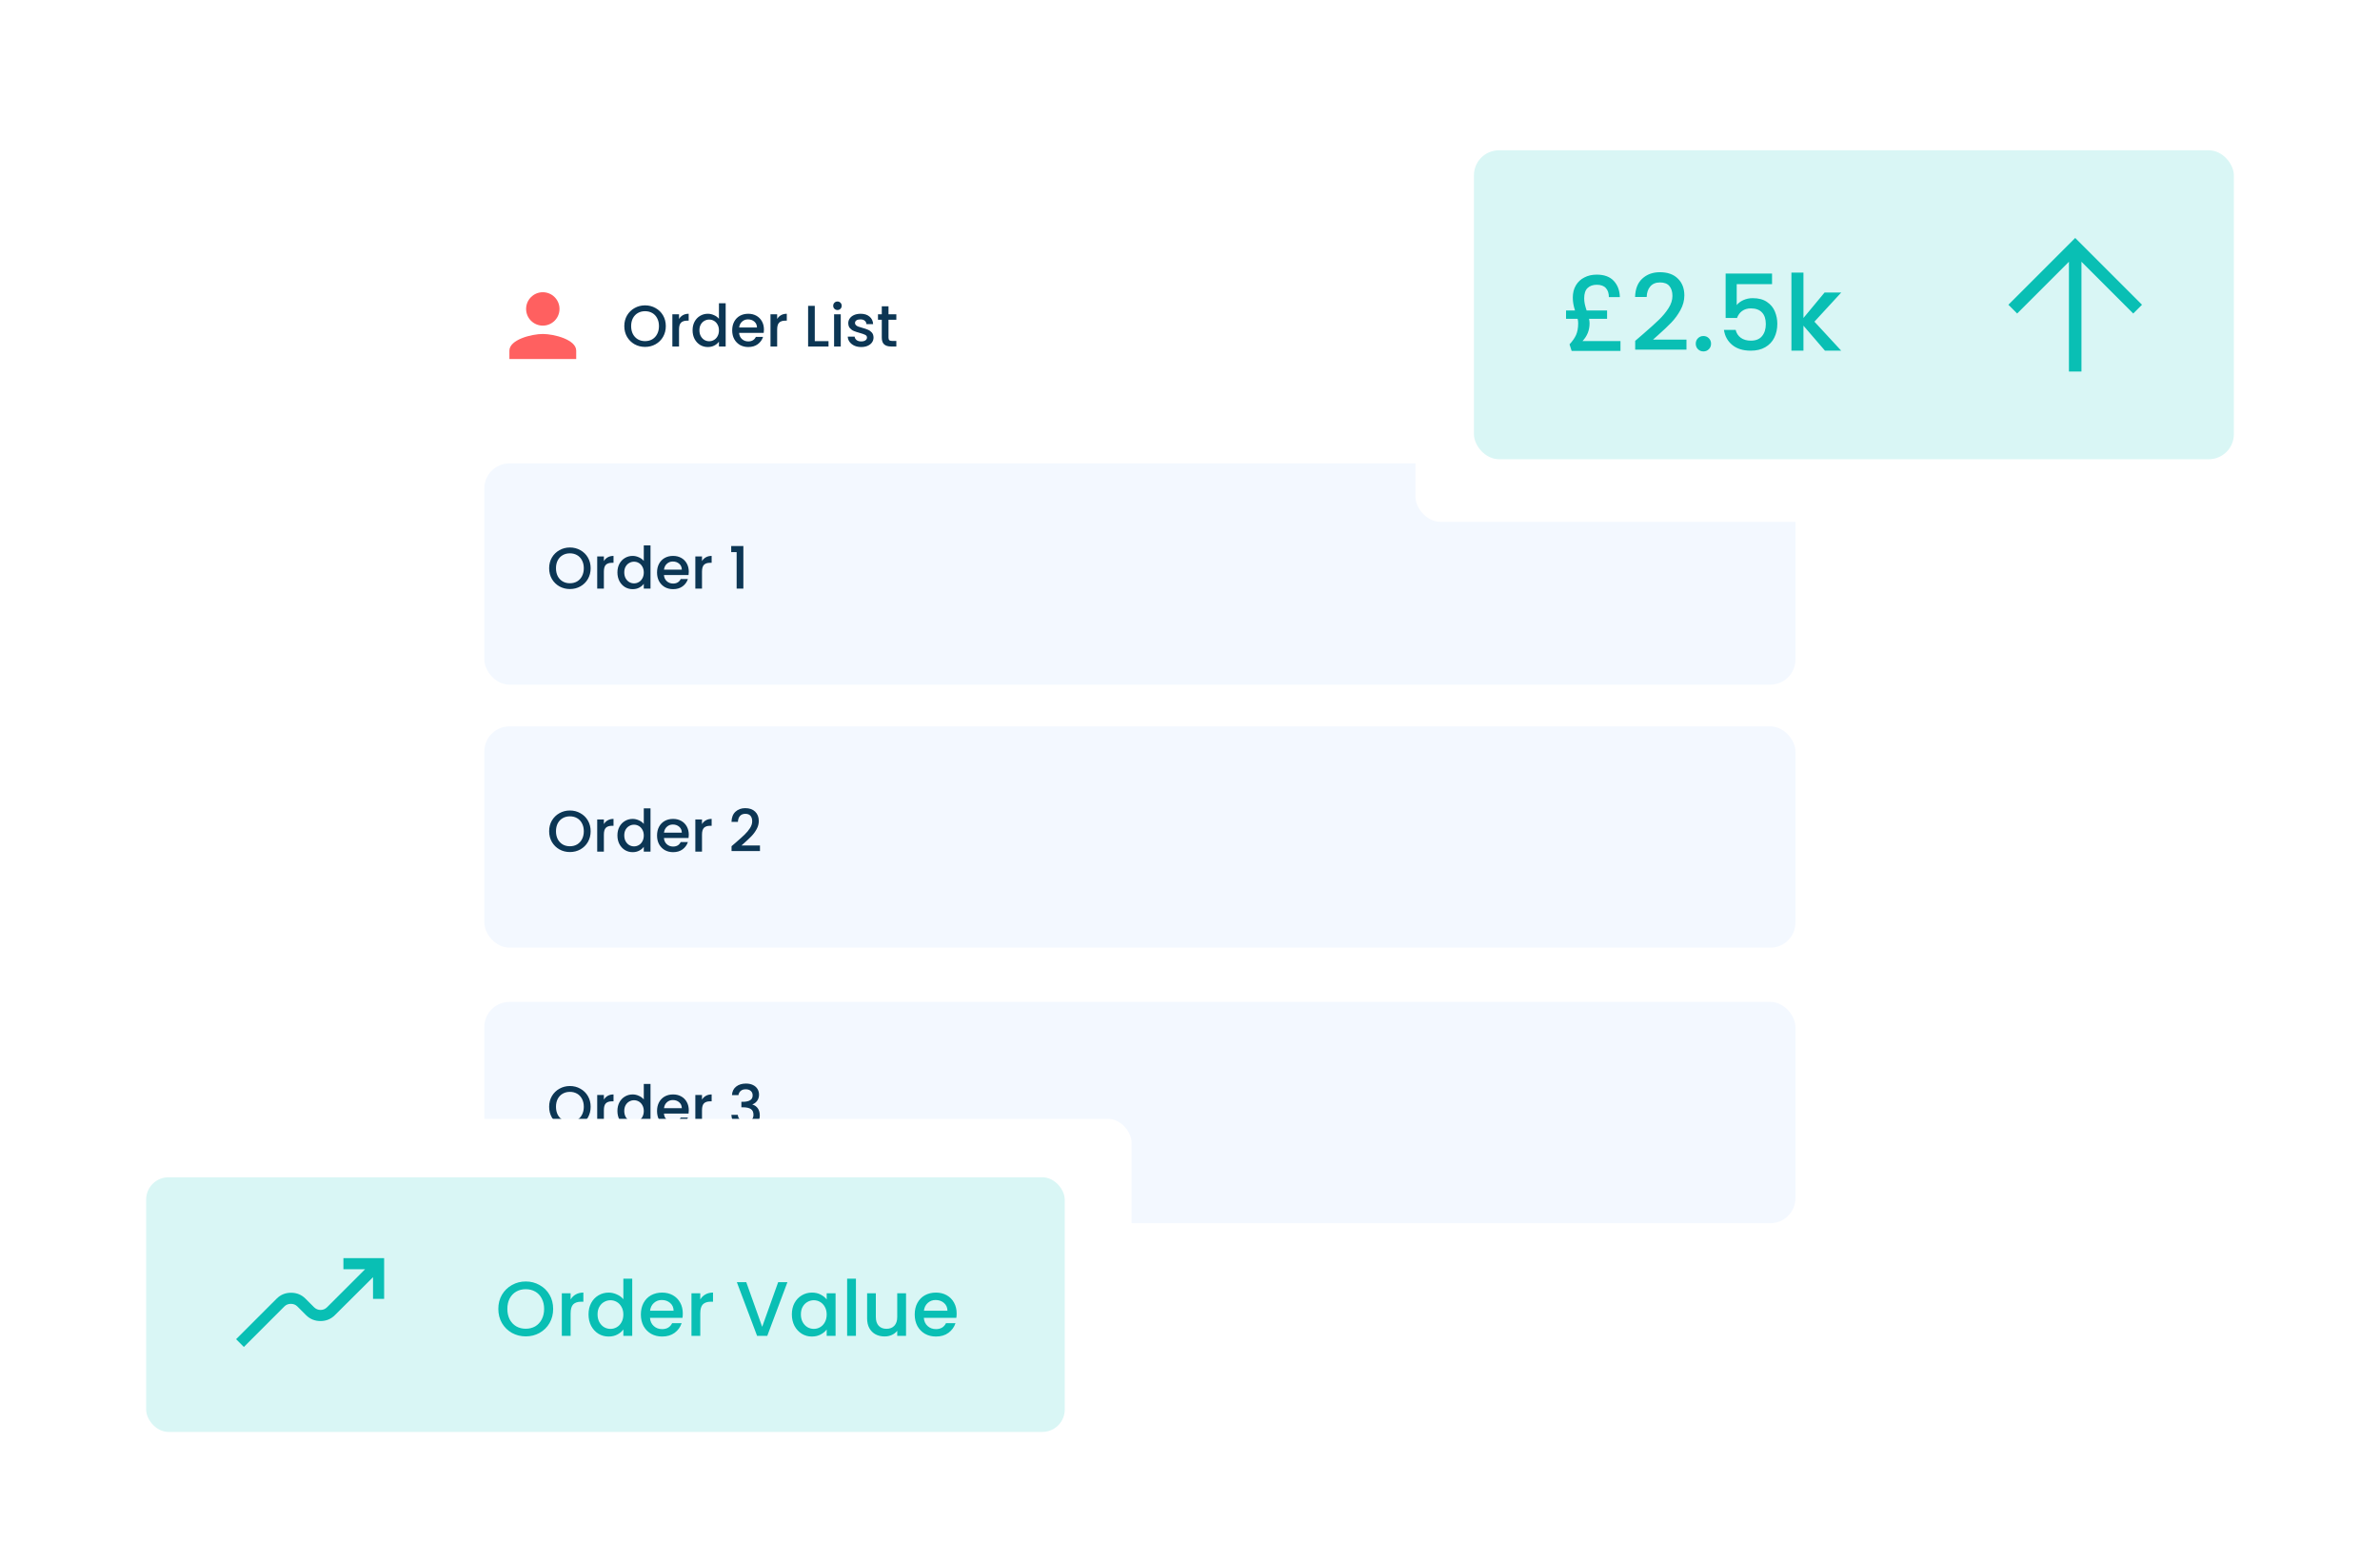 <svg width="570" height="374" viewBox="0 0 570 374" fill="none" xmlns="http://www.w3.org/2000/svg">
<g filter="url(#filter0_d_2215_27660)">
<rect x="94" y="41" width="364" height="294" rx="6" fill="white"/>
</g>
<rect x="116" y="240" width="314" height="53" rx="6" fill="#F3F8FF"/>
<path d="M136.488 270.098C135.583 270.098 134.747 269.888 133.982 269.468C133.226 269.039 132.624 268.446 132.176 267.69C131.737 266.925 131.518 266.066 131.518 265.114C131.518 264.162 131.737 263.308 132.176 262.552C132.624 261.796 133.226 261.208 133.982 260.788C134.747 260.359 135.583 260.144 136.488 260.144C137.403 260.144 138.238 260.359 138.994 260.788C139.759 261.208 140.361 261.796 140.8 262.552C141.239 263.308 141.458 264.162 141.458 265.114C141.458 266.066 141.239 266.925 140.8 267.69C140.361 268.446 139.759 269.039 138.994 269.468C138.238 269.888 137.403 270.098 136.488 270.098ZM136.488 268.712C137.132 268.712 137.706 268.567 138.21 268.278C138.714 267.979 139.106 267.559 139.386 267.018C139.675 266.467 139.82 265.833 139.82 265.114C139.82 264.395 139.675 263.765 139.386 263.224C139.106 262.683 138.714 262.267 138.21 261.978C137.706 261.689 137.132 261.544 136.488 261.544C135.844 261.544 135.27 261.689 134.766 261.978C134.262 262.267 133.865 262.683 133.576 263.224C133.296 263.765 133.156 264.395 133.156 265.114C133.156 265.833 133.296 266.467 133.576 267.018C133.865 267.559 134.262 267.979 134.766 268.278C135.27 268.567 135.844 268.712 136.488 268.712ZM144.625 263.406C144.858 263.014 145.166 262.711 145.549 262.496C145.941 262.272 146.403 262.16 146.935 262.16V263.812H146.529C145.903 263.812 145.427 263.971 145.101 264.288C144.783 264.605 144.625 265.156 144.625 265.94V270H143.029V262.286H144.625V263.406ZM147.87 266.108C147.87 265.333 148.028 264.647 148.346 264.05C148.672 263.453 149.111 262.991 149.662 262.664C150.222 262.328 150.842 262.16 151.524 262.16C152.028 262.16 152.522 262.272 153.008 262.496C153.502 262.711 153.894 263 154.184 263.364V259.64H155.794V270H154.184V268.838C153.922 269.211 153.558 269.519 153.092 269.762C152.634 270.005 152.107 270.126 151.51 270.126C150.838 270.126 150.222 269.958 149.662 269.622C149.111 269.277 148.672 268.801 148.346 268.194C148.028 267.578 147.87 266.883 147.87 266.108ZM154.184 266.136C154.184 265.604 154.072 265.142 153.848 264.75C153.633 264.358 153.348 264.059 152.994 263.854C152.639 263.649 152.256 263.546 151.846 263.546C151.435 263.546 151.052 263.649 150.698 263.854C150.343 264.05 150.054 264.344 149.83 264.736C149.615 265.119 149.508 265.576 149.508 266.108C149.508 266.64 149.615 267.107 149.83 267.508C150.054 267.909 150.343 268.217 150.698 268.432C151.062 268.637 151.444 268.74 151.846 268.74C152.256 268.74 152.639 268.637 152.994 268.432C153.348 268.227 153.633 267.928 153.848 267.536C154.072 267.135 154.184 266.668 154.184 266.136ZM164.96 265.954C164.96 266.243 164.941 266.505 164.904 266.738H159.01C159.057 267.354 159.285 267.849 159.696 268.222C160.107 268.595 160.611 268.782 161.208 268.782C162.067 268.782 162.673 268.423 163.028 267.704H164.75C164.517 268.413 164.092 268.997 163.476 269.454C162.869 269.902 162.113 270.126 161.208 270.126C160.471 270.126 159.808 269.963 159.22 269.636C158.641 269.3 158.184 268.833 157.848 268.236C157.521 267.629 157.358 266.929 157.358 266.136C157.358 265.343 157.517 264.647 157.834 264.05C158.161 263.443 158.613 262.977 159.192 262.65C159.78 262.323 160.452 262.16 161.208 262.16C161.936 262.16 162.585 262.319 163.154 262.636C163.723 262.953 164.167 263.401 164.484 263.98C164.801 264.549 164.96 265.207 164.96 265.954ZM163.294 265.45C163.285 264.862 163.075 264.391 162.664 264.036C162.253 263.681 161.745 263.504 161.138 263.504C160.587 263.504 160.116 263.681 159.724 264.036C159.332 264.381 159.099 264.853 159.024 265.45H163.294ZM168.126 263.406C168.36 263.014 168.668 262.711 169.05 262.496C169.442 262.272 169.904 262.16 170.436 262.16V263.812H170.03C169.405 263.812 168.929 263.971 168.602 264.288C168.285 264.605 168.126 265.156 168.126 265.94V270H166.53V262.286H168.126V263.406ZM175.302 262.314C175.358 261.446 175.69 260.769 176.296 260.284C176.912 259.799 177.696 259.556 178.648 259.556C179.302 259.556 179.866 259.673 180.342 259.906C180.818 260.139 181.178 260.457 181.42 260.858C181.663 261.259 181.784 261.712 181.784 262.216C181.784 262.795 181.63 263.289 181.322 263.7C181.014 264.111 180.646 264.386 180.216 264.526V264.582C180.767 264.75 181.196 265.058 181.504 265.506C181.812 265.945 181.966 266.509 181.966 267.2C181.966 267.751 181.84 268.241 181.588 268.67C181.336 269.099 180.963 269.44 180.468 269.692C179.974 269.935 179.381 270.056 178.69 270.056C177.682 270.056 176.852 269.799 176.198 269.286C175.554 268.763 175.209 268.017 175.162 267.046H176.702C176.74 267.541 176.931 267.947 177.276 268.264C177.622 268.572 178.088 268.726 178.676 268.726C179.246 268.726 179.684 268.572 179.992 268.264C180.3 267.947 180.454 267.541 180.454 267.046C180.454 266.393 180.244 265.931 179.824 265.66C179.414 265.38 178.779 265.24 177.92 265.24H177.556V263.924H177.934C178.69 263.915 179.264 263.789 179.656 263.546C180.058 263.303 180.258 262.921 180.258 262.398C180.258 261.95 180.114 261.595 179.824 261.334C179.535 261.063 179.124 260.928 178.592 260.928C178.07 260.928 177.664 261.063 177.374 261.334C177.085 261.595 176.912 261.922 176.856 262.314H175.302Z" fill="#0C3654"/>
<path d="M154.488 83.098C153.583 83.098 152.747 82.888 151.982 82.468C151.226 82.039 150.624 81.446 150.176 80.69C149.737 79.925 149.518 79.066 149.518 78.114C149.518 77.162 149.737 76.308 150.176 75.552C150.624 74.796 151.226 74.208 151.982 73.788C152.747 73.359 153.583 73.144 154.488 73.144C155.403 73.144 156.238 73.359 156.994 73.788C157.759 74.208 158.361 74.796 158.8 75.552C159.239 76.308 159.458 77.162 159.458 78.114C159.458 79.066 159.239 79.925 158.8 80.69C158.361 81.446 157.759 82.039 156.994 82.468C156.238 82.888 155.403 83.098 154.488 83.098ZM154.488 81.712C155.132 81.712 155.706 81.567 156.21 81.278C156.714 80.979 157.106 80.559 157.386 80.018C157.675 79.467 157.82 78.833 157.82 78.114C157.82 77.395 157.675 76.765 157.386 76.224C157.106 75.683 156.714 75.267 156.21 74.978C155.706 74.689 155.132 74.544 154.488 74.544C153.844 74.544 153.27 74.689 152.766 74.978C152.262 75.267 151.865 75.683 151.576 76.224C151.296 76.765 151.156 77.395 151.156 78.114C151.156 78.833 151.296 79.467 151.576 80.018C151.865 80.559 152.262 80.979 152.766 81.278C153.27 81.567 153.844 81.712 154.488 81.712ZM162.625 76.406C162.858 76.014 163.166 75.711 163.549 75.496C163.941 75.272 164.403 75.16 164.935 75.16V76.812H164.529C163.903 76.812 163.427 76.971 163.101 77.288C162.783 77.605 162.625 78.156 162.625 78.94V83H161.029V75.286H162.625V76.406ZM165.87 79.108C165.87 78.333 166.028 77.647 166.346 77.05C166.672 76.453 167.111 75.991 167.662 75.664C168.222 75.328 168.842 75.16 169.524 75.16C170.028 75.16 170.522 75.272 171.008 75.496C171.502 75.711 171.894 76 172.184 76.364V72.64H173.794V83H172.184V81.838C171.922 82.211 171.558 82.519 171.092 82.762C170.634 83.005 170.107 83.126 169.51 83.126C168.838 83.126 168.222 82.958 167.662 82.622C167.111 82.277 166.672 81.801 166.346 81.194C166.028 80.578 165.87 79.883 165.87 79.108ZM172.184 79.136C172.184 78.604 172.072 78.142 171.848 77.75C171.633 77.358 171.348 77.059 170.994 76.854C170.639 76.649 170.256 76.546 169.846 76.546C169.435 76.546 169.052 76.649 168.698 76.854C168.343 77.05 168.054 77.344 167.83 77.736C167.615 78.119 167.508 78.576 167.508 79.108C167.508 79.64 167.615 80.107 167.83 80.508C168.054 80.909 168.343 81.217 168.698 81.432C169.062 81.637 169.444 81.74 169.846 81.74C170.256 81.74 170.639 81.637 170.994 81.432C171.348 81.227 171.633 80.928 171.848 80.536C172.072 80.135 172.184 79.668 172.184 79.136ZM182.96 78.954C182.96 79.243 182.941 79.505 182.904 79.738H177.01C177.057 80.354 177.285 80.849 177.696 81.222C178.107 81.595 178.611 81.782 179.208 81.782C180.067 81.782 180.673 81.423 181.028 80.704H182.75C182.517 81.413 182.092 81.997 181.476 82.454C180.869 82.902 180.113 83.126 179.208 83.126C178.471 83.126 177.808 82.963 177.22 82.636C176.641 82.3 176.184 81.833 175.848 81.236C175.521 80.629 175.358 79.929 175.358 79.136C175.358 78.343 175.517 77.647 175.834 77.05C176.161 76.443 176.613 75.977 177.192 75.65C177.78 75.323 178.452 75.16 179.208 75.16C179.936 75.16 180.585 75.319 181.154 75.636C181.723 75.953 182.167 76.401 182.484 76.98C182.801 77.549 182.96 78.207 182.96 78.954ZM181.294 78.45C181.285 77.862 181.075 77.391 180.664 77.036C180.253 76.681 179.745 76.504 179.138 76.504C178.587 76.504 178.116 76.681 177.724 77.036C177.332 77.381 177.099 77.853 177.024 78.45H181.294ZM186.126 76.406C186.36 76.014 186.668 75.711 187.05 75.496C187.442 75.272 187.904 75.16 188.436 75.16V76.812H188.03C187.405 76.812 186.929 76.971 186.602 77.288C186.285 77.605 186.126 78.156 186.126 78.94V83H184.53V75.286H186.126V76.406ZM195.136 81.712H198.426V83H193.54V73.27H195.136V81.712ZM200.573 74.264C200.284 74.264 200.041 74.166 199.845 73.97C199.649 73.774 199.551 73.531 199.551 73.242C199.551 72.953 199.649 72.71 199.845 72.514C200.041 72.318 200.284 72.22 200.573 72.22C200.853 72.22 201.091 72.318 201.287 72.514C201.483 72.71 201.581 72.953 201.581 73.242C201.581 73.531 201.483 73.774 201.287 73.97C201.091 74.166 200.853 74.264 200.573 74.264ZM201.357 75.286V83H199.761V75.286H201.357ZM206.252 83.126C205.646 83.126 205.1 83.019 204.614 82.804C204.138 82.58 203.76 82.281 203.48 81.908C203.2 81.525 203.051 81.101 203.032 80.634H204.684C204.712 80.961 204.866 81.236 205.146 81.46C205.436 81.675 205.795 81.782 206.224 81.782C206.672 81.782 207.018 81.698 207.26 81.53C207.512 81.353 207.638 81.129 207.638 80.858C207.638 80.569 207.498 80.354 207.218 80.214C206.948 80.074 206.514 79.92 205.916 79.752C205.338 79.593 204.866 79.439 204.502 79.29C204.138 79.141 203.821 78.912 203.55 78.604C203.289 78.296 203.158 77.89 203.158 77.386C203.158 76.975 203.28 76.602 203.522 76.266C203.765 75.921 204.11 75.65 204.558 75.454C205.016 75.258 205.538 75.16 206.126 75.16C207.004 75.16 207.708 75.384 208.24 75.832C208.782 76.271 209.071 76.873 209.108 77.638H207.512C207.484 77.293 207.344 77.017 207.092 76.812C206.84 76.607 206.5 76.504 206.07 76.504C205.65 76.504 205.328 76.583 205.104 76.742C204.88 76.901 204.768 77.111 204.768 77.372C204.768 77.577 204.843 77.75 204.992 77.89C205.142 78.03 205.324 78.142 205.538 78.226C205.753 78.301 206.07 78.399 206.49 78.52C207.05 78.669 207.508 78.823 207.862 78.982C208.226 79.131 208.539 79.355 208.8 79.654C209.062 79.953 209.197 80.349 209.206 80.844C209.206 81.283 209.085 81.675 208.842 82.02C208.6 82.365 208.254 82.636 207.806 82.832C207.368 83.028 206.85 83.126 206.252 83.126ZM212.793 76.588V80.858C212.793 81.147 212.858 81.357 212.989 81.488C213.129 81.609 213.362 81.67 213.689 81.67H214.669V83H213.409C212.69 83 212.14 82.832 211.757 82.496C211.374 82.16 211.183 81.614 211.183 80.858V76.588H210.273V75.286H211.183V73.368H212.793V75.286H214.669V76.588H212.793Z" fill="#0C3654"/>
<path d="M130 78C132.21 78 134 76.21 134 74C134 71.79 132.21 70 130 70C127.79 70 126 71.79 126 74C126 76.21 127.79 78 130 78ZM130 80C127.33 80 122 81.34 122 84V86H138V84C138 81.34 132.67 80 130 80Z" fill="#FF6060"/>
<rect x="116" y="111" width="314" height="53" rx="6" fill="#F3F8FF"/>
<path d="M136.488 141.098C135.583 141.098 134.747 140.888 133.982 140.468C133.226 140.039 132.624 139.446 132.176 138.69C131.737 137.925 131.518 137.066 131.518 136.114C131.518 135.162 131.737 134.308 132.176 133.552C132.624 132.796 133.226 132.208 133.982 131.788C134.747 131.359 135.583 131.144 136.488 131.144C137.403 131.144 138.238 131.359 138.994 131.788C139.759 132.208 140.361 132.796 140.8 133.552C141.239 134.308 141.458 135.162 141.458 136.114C141.458 137.066 141.239 137.925 140.8 138.69C140.361 139.446 139.759 140.039 138.994 140.468C138.238 140.888 137.403 141.098 136.488 141.098ZM136.488 139.712C137.132 139.712 137.706 139.567 138.21 139.278C138.714 138.979 139.106 138.559 139.386 138.018C139.675 137.467 139.82 136.833 139.82 136.114C139.82 135.395 139.675 134.765 139.386 134.224C139.106 133.683 138.714 133.267 138.21 132.978C137.706 132.689 137.132 132.544 136.488 132.544C135.844 132.544 135.27 132.689 134.766 132.978C134.262 133.267 133.865 133.683 133.576 134.224C133.296 134.765 133.156 135.395 133.156 136.114C133.156 136.833 133.296 137.467 133.576 138.018C133.865 138.559 134.262 138.979 134.766 139.278C135.27 139.567 135.844 139.712 136.488 139.712ZM144.625 134.406C144.858 134.014 145.166 133.711 145.549 133.496C145.941 133.272 146.403 133.16 146.935 133.16V134.812H146.529C145.903 134.812 145.427 134.971 145.101 135.288C144.783 135.605 144.625 136.156 144.625 136.94V141H143.029V133.286H144.625V134.406ZM147.87 137.108C147.87 136.333 148.028 135.647 148.346 135.05C148.672 134.453 149.111 133.991 149.662 133.664C150.222 133.328 150.842 133.16 151.524 133.16C152.028 133.16 152.522 133.272 153.008 133.496C153.502 133.711 153.894 134 154.184 134.364V130.64H155.794V141H154.184V139.838C153.922 140.211 153.558 140.519 153.092 140.762C152.634 141.005 152.107 141.126 151.51 141.126C150.838 141.126 150.222 140.958 149.662 140.622C149.111 140.277 148.672 139.801 148.346 139.194C148.028 138.578 147.87 137.883 147.87 137.108ZM154.184 137.136C154.184 136.604 154.072 136.142 153.848 135.75C153.633 135.358 153.348 135.059 152.994 134.854C152.639 134.649 152.256 134.546 151.846 134.546C151.435 134.546 151.052 134.649 150.698 134.854C150.343 135.05 150.054 135.344 149.83 135.736C149.615 136.119 149.508 136.576 149.508 137.108C149.508 137.64 149.615 138.107 149.83 138.508C150.054 138.909 150.343 139.217 150.698 139.432C151.062 139.637 151.444 139.74 151.846 139.74C152.256 139.74 152.639 139.637 152.994 139.432C153.348 139.227 153.633 138.928 153.848 138.536C154.072 138.135 154.184 137.668 154.184 137.136ZM164.96 136.954C164.96 137.243 164.941 137.505 164.904 137.738H159.01C159.057 138.354 159.285 138.849 159.696 139.222C160.107 139.595 160.611 139.782 161.208 139.782C162.067 139.782 162.673 139.423 163.028 138.704H164.75C164.517 139.413 164.092 139.997 163.476 140.454C162.869 140.902 162.113 141.126 161.208 141.126C160.471 141.126 159.808 140.963 159.22 140.636C158.641 140.3 158.184 139.833 157.848 139.236C157.521 138.629 157.358 137.929 157.358 137.136C157.358 136.343 157.517 135.647 157.834 135.05C158.161 134.443 158.613 133.977 159.192 133.65C159.78 133.323 160.452 133.16 161.208 133.16C161.936 133.16 162.585 133.319 163.154 133.636C163.723 133.953 164.167 134.401 164.484 134.98C164.801 135.549 164.96 136.207 164.96 136.954ZM163.294 136.45C163.285 135.862 163.075 135.391 162.664 135.036C162.253 134.681 161.745 134.504 161.138 134.504C160.587 134.504 160.116 134.681 159.724 135.036C159.332 135.381 159.099 135.853 159.024 136.45H163.294ZM168.126 134.406C168.36 134.014 168.668 133.711 169.05 133.496C169.442 133.272 169.904 133.16 170.436 133.16V134.812H170.03C169.405 134.812 168.929 134.971 168.602 135.288C168.285 135.605 168.126 136.156 168.126 136.94V141H166.53V133.286H168.126V134.406ZM175.12 132.25V130.794H178.032V141H176.422V132.25H175.12Z" fill="#0C3654"/>
<rect x="116" y="174" width="314" height="53" rx="6" fill="#F3F8FF"/>
<path d="M136.488 204.098C135.583 204.098 134.747 203.888 133.982 203.468C133.226 203.039 132.624 202.446 132.176 201.69C131.737 200.925 131.518 200.066 131.518 199.114C131.518 198.162 131.737 197.308 132.176 196.552C132.624 195.796 133.226 195.208 133.982 194.788C134.747 194.359 135.583 194.144 136.488 194.144C137.403 194.144 138.238 194.359 138.994 194.788C139.759 195.208 140.361 195.796 140.8 196.552C141.239 197.308 141.458 198.162 141.458 199.114C141.458 200.066 141.239 200.925 140.8 201.69C140.361 202.446 139.759 203.039 138.994 203.468C138.238 203.888 137.403 204.098 136.488 204.098ZM136.488 202.712C137.132 202.712 137.706 202.567 138.21 202.278C138.714 201.979 139.106 201.559 139.386 201.018C139.675 200.467 139.82 199.833 139.82 199.114C139.82 198.395 139.675 197.765 139.386 197.224C139.106 196.683 138.714 196.267 138.21 195.978C137.706 195.689 137.132 195.544 136.488 195.544C135.844 195.544 135.27 195.689 134.766 195.978C134.262 196.267 133.865 196.683 133.576 197.224C133.296 197.765 133.156 198.395 133.156 199.114C133.156 199.833 133.296 200.467 133.576 201.018C133.865 201.559 134.262 201.979 134.766 202.278C135.27 202.567 135.844 202.712 136.488 202.712ZM144.625 197.406C144.858 197.014 145.166 196.711 145.549 196.496C145.941 196.272 146.403 196.16 146.935 196.16V197.812H146.529C145.903 197.812 145.427 197.971 145.101 198.288C144.783 198.605 144.625 199.156 144.625 199.94V204H143.029V196.286H144.625V197.406ZM147.87 200.108C147.87 199.333 148.028 198.647 148.346 198.05C148.672 197.453 149.111 196.991 149.662 196.664C150.222 196.328 150.842 196.16 151.524 196.16C152.028 196.16 152.522 196.272 153.008 196.496C153.502 196.711 153.894 197 154.184 197.364V193.64H155.794V204H154.184V202.838C153.922 203.211 153.558 203.519 153.092 203.762C152.634 204.005 152.107 204.126 151.51 204.126C150.838 204.126 150.222 203.958 149.662 203.622C149.111 203.277 148.672 202.801 148.346 202.194C148.028 201.578 147.87 200.883 147.87 200.108ZM154.184 200.136C154.184 199.604 154.072 199.142 153.848 198.75C153.633 198.358 153.348 198.059 152.994 197.854C152.639 197.649 152.256 197.546 151.846 197.546C151.435 197.546 151.052 197.649 150.698 197.854C150.343 198.05 150.054 198.344 149.83 198.736C149.615 199.119 149.508 199.576 149.508 200.108C149.508 200.64 149.615 201.107 149.83 201.508C150.054 201.909 150.343 202.217 150.698 202.432C151.062 202.637 151.444 202.74 151.846 202.74C152.256 202.74 152.639 202.637 152.994 202.432C153.348 202.227 153.633 201.928 153.848 201.536C154.072 201.135 154.184 200.668 154.184 200.136ZM164.96 199.954C164.96 200.243 164.941 200.505 164.904 200.738H159.01C159.057 201.354 159.285 201.849 159.696 202.222C160.107 202.595 160.611 202.782 161.208 202.782C162.067 202.782 162.673 202.423 163.028 201.704H164.75C164.517 202.413 164.092 202.997 163.476 203.454C162.869 203.902 162.113 204.126 161.208 204.126C160.471 204.126 159.808 203.963 159.22 203.636C158.641 203.3 158.184 202.833 157.848 202.236C157.521 201.629 157.358 200.929 157.358 200.136C157.358 199.343 157.517 198.647 157.834 198.05C158.161 197.443 158.613 196.977 159.192 196.65C159.78 196.323 160.452 196.16 161.208 196.16C161.936 196.16 162.585 196.319 163.154 196.636C163.723 196.953 164.167 197.401 164.484 197.98C164.801 198.549 164.96 199.207 164.96 199.954ZM163.294 199.45C163.285 198.862 163.075 198.391 162.664 198.036C162.253 197.681 161.745 197.504 161.138 197.504C160.587 197.504 160.116 197.681 159.724 198.036C159.332 198.381 159.099 198.853 159.024 199.45H163.294ZM168.126 197.406C168.36 197.014 168.668 196.711 169.05 196.496C169.442 196.272 169.904 196.16 170.436 196.16V197.812H170.03C169.405 197.812 168.929 197.971 168.602 198.288C168.285 198.605 168.126 199.156 168.126 199.94V204H166.53V196.286H168.126V197.406ZM176.212 201.83C177.108 201.055 177.813 200.421 178.326 199.926C178.849 199.422 179.283 198.899 179.628 198.358C179.974 197.817 180.146 197.275 180.146 196.734C180.146 196.174 180.011 195.735 179.74 195.418C179.479 195.101 179.064 194.942 178.494 194.942C177.944 194.942 177.514 195.119 177.206 195.474C176.908 195.819 176.749 196.286 176.73 196.874H175.19C175.218 195.81 175.536 194.998 176.142 194.438C176.758 193.869 177.538 193.584 178.48 193.584C179.498 193.584 180.291 193.864 180.86 194.424C181.439 194.984 181.728 195.731 181.728 196.664C181.728 197.336 181.556 197.985 181.21 198.61C180.874 199.226 180.468 199.781 179.992 200.276C179.526 200.761 178.928 201.326 178.2 201.97L177.57 202.53H182.008V203.86H175.204V202.698L176.212 201.83Z" fill="#0C3654"/>
<g filter="url(#filter1_d_2215_27660)">
<rect x="339" y="20" width="211" height="105" rx="6" fill="white"/>
</g>
<rect x="353" y="36" width="182" height="74" rx="6" fill="#D9F6F5"/>
<path d="M388.097 81.701V84.05H376.4L375.895 82.484C376.602 81.726 377.124 80.977 377.461 80.236C377.798 79.478 377.966 78.543 377.966 77.431C377.966 77.094 377.924 76.741 377.84 76.37H375.061V74.374H377.209C376.855 73.313 376.678 72.286 376.678 71.292C376.678 70.164 376.922 69.187 377.411 68.362C377.899 67.536 378.573 66.905 379.432 66.467C380.291 66.012 381.284 65.784 382.413 65.784C384.215 65.784 385.579 66.29 386.506 67.3C387.432 68.311 387.912 69.599 387.946 71.166H385.318C385.318 70.256 385.083 69.54 384.611 69.018C384.139 68.479 383.407 68.21 382.413 68.21C381.503 68.21 380.771 68.471 380.215 68.993C379.676 69.515 379.407 70.332 379.407 71.444C379.407 71.932 379.457 72.404 379.558 72.859C379.659 73.313 379.802 73.819 379.988 74.374H384.889V76.37H380.569C380.653 76.758 380.695 77.12 380.695 77.457C380.695 79.09 380.131 80.505 379.002 81.701H388.097ZM393.44 80.084C395.057 78.686 396.329 77.541 397.255 76.648C398.198 75.739 398.982 74.795 399.605 73.819C400.228 72.842 400.54 71.865 400.54 70.888C400.54 69.877 400.295 69.086 399.807 68.513C399.335 67.94 398.586 67.654 397.558 67.654C396.565 67.654 395.79 67.974 395.234 68.614C394.695 69.237 394.409 70.079 394.375 71.141H391.596C391.647 69.221 392.219 67.755 393.314 66.745C394.426 65.717 395.832 65.204 397.533 65.204C399.369 65.204 400.801 65.709 401.828 66.719C402.872 67.73 403.394 69.077 403.394 70.762C403.394 71.974 403.083 73.145 402.46 74.273C401.853 75.385 401.121 76.387 400.262 77.28C399.42 78.156 398.342 79.174 397.028 80.337L395.891 81.347H403.9V83.747H391.621V81.65L393.44 80.084ZM407.971 84.177C407.449 84.177 407.011 84 406.657 83.646C406.304 83.293 406.127 82.855 406.127 82.333C406.127 81.81 406.304 81.373 406.657 81.019C407.011 80.665 407.449 80.488 407.971 80.488C408.476 80.488 408.906 80.665 409.259 81.019C409.613 81.373 409.79 81.81 409.79 82.333C409.79 82.855 409.613 83.293 409.259 83.646C408.906 84 408.476 84.177 407.971 84.177ZM424.398 68.058H415.935V73.086C416.288 72.614 416.81 72.219 417.501 71.898C418.208 71.579 418.958 71.418 419.749 71.418C421.164 71.418 422.31 71.722 423.185 72.328C424.078 72.934 424.71 73.701 425.08 74.627C425.468 75.553 425.661 76.53 425.661 77.558C425.661 78.804 425.417 79.916 424.929 80.892C424.457 81.853 423.741 82.611 422.781 83.166C421.838 83.722 420.676 84 419.295 84C417.459 84 415.985 83.545 414.873 82.636C413.762 81.726 413.097 80.522 412.878 79.023H415.682C415.867 79.815 416.28 80.446 416.92 80.918C417.56 81.373 418.36 81.6 419.32 81.6C420.516 81.6 421.408 81.238 421.998 80.513C422.604 79.789 422.907 78.829 422.907 77.633C422.907 76.421 422.604 75.494 421.998 74.854C421.392 74.198 420.499 73.869 419.32 73.869C418.495 73.869 417.796 74.08 417.223 74.501C416.667 74.905 416.263 75.461 416.01 76.168H413.282V65.532H424.398V68.058ZM434.546 77.052L440.963 84H437.072L431.918 78.012V84H429.038V65.305H431.918V76.168L436.971 70.079H440.963L434.546 77.052Z" fill="#09BFB4"/>
<path d="M495.5 89V62.7L483.1 75.1L481 73L497 57L513 73L510.9 75.1L498.5 62.7V89H495.5Z" fill="#09BFB4"/>
<g filter="url(#filter2_d_2215_27660)">
<rect x="19" y="268" width="252" height="87" rx="5.687" fill="white"/>
</g>
<rect x="35" y="282" width="220" height="61" rx="5.357" fill="#D9F6F5"/>
<path d="M125.913 320.114C124.717 320.114 123.613 319.836 122.602 319.282C121.603 318.714 120.808 317.931 120.216 316.932C119.636 315.921 119.346 314.787 119.346 313.529C119.346 312.271 119.636 311.143 120.216 310.144C120.808 309.146 121.603 308.369 122.602 307.814C123.613 307.247 124.717 306.963 125.913 306.963C127.121 306.963 128.225 307.247 129.223 307.814C130.235 308.369 131.03 309.146 131.609 310.144C132.189 311.143 132.479 312.271 132.479 313.529C132.479 314.787 132.189 315.921 131.609 316.932C131.03 317.931 130.235 318.714 129.223 319.282C128.225 319.836 127.121 320.114 125.913 320.114ZM125.913 318.283C126.763 318.283 127.522 318.092 128.188 317.709C128.854 317.315 129.371 316.76 129.741 316.045C130.124 315.317 130.315 314.479 130.315 313.529C130.315 312.58 130.124 311.747 129.741 311.032C129.371 310.317 128.854 309.768 128.188 309.386C127.522 309.004 126.763 308.813 125.913 308.813C125.062 308.813 124.303 309.004 123.638 309.386C122.972 309.768 122.448 310.317 122.065 311.032C121.695 311.747 121.511 312.58 121.511 313.529C121.511 314.479 121.695 315.317 122.065 316.045C122.448 316.76 122.972 317.315 123.638 317.709C124.303 318.092 125.062 318.283 125.913 318.283ZM136.662 311.273C136.971 310.755 137.377 310.354 137.883 310.07C138.401 309.774 139.011 309.626 139.714 309.626V311.809H139.178C138.352 311.809 137.723 312.019 137.291 312.438C136.872 312.857 136.662 313.585 136.662 314.62V319.984H134.554V309.793H136.662V311.273ZM140.95 314.842C140.95 313.819 141.159 312.913 141.578 312.123C142.01 311.334 142.59 310.724 143.317 310.292C144.057 309.848 144.877 309.626 145.777 309.626C146.443 309.626 147.096 309.774 147.738 310.07C148.391 310.354 148.909 310.736 149.291 311.217V306.297H151.418V319.984H149.291V318.449C148.946 318.942 148.465 319.349 147.849 319.67C147.244 319.991 146.548 320.151 145.759 320.151C144.871 320.151 144.057 319.929 143.317 319.485C142.59 319.029 142.01 318.4 141.578 317.598C141.159 316.785 140.95 315.866 140.95 314.842ZM149.291 314.879C149.291 314.177 149.143 313.566 148.847 313.048C148.564 312.53 148.188 312.136 147.719 311.865C147.251 311.593 146.745 311.458 146.202 311.458C145.66 311.458 145.154 311.593 144.686 311.865C144.217 312.123 143.835 312.512 143.539 313.03C143.255 313.535 143.114 314.14 143.114 314.842C143.114 315.545 143.255 316.162 143.539 316.692C143.835 317.222 144.217 317.629 144.686 317.913C145.167 318.184 145.672 318.32 146.202 318.32C146.745 318.32 147.251 318.184 147.719 317.913C148.188 317.642 148.564 317.247 148.847 316.729C149.143 316.199 149.291 315.582 149.291 314.879ZM163.528 314.639C163.528 315.021 163.504 315.366 163.455 315.675H155.668C155.729 316.489 156.031 317.142 156.574 317.635C157.116 318.129 157.782 318.375 158.572 318.375C159.706 318.375 160.507 317.9 160.976 316.951H163.251C162.943 317.888 162.382 318.659 161.568 319.263C160.766 319.855 159.768 320.151 158.572 320.151C157.597 320.151 156.722 319.935 155.945 319.503C155.181 319.06 154.576 318.443 154.132 317.654C153.701 316.852 153.485 315.928 153.485 314.879C153.485 313.831 153.695 312.913 154.114 312.123C154.545 311.322 155.144 310.705 155.908 310.274C156.685 309.842 157.573 309.626 158.572 309.626C159.533 309.626 160.39 309.836 161.142 310.255C161.895 310.675 162.48 311.266 162.9 312.031C163.319 312.783 163.528 313.652 163.528 314.639ZM161.327 313.973C161.315 313.196 161.038 312.574 160.495 312.105C159.953 311.636 159.281 311.402 158.479 311.402C157.752 311.402 157.129 311.636 156.611 312.105C156.093 312.561 155.785 313.184 155.686 313.973H161.327ZM167.712 311.273C168.02 310.755 168.427 310.354 168.933 310.07C169.451 309.774 170.061 309.626 170.764 309.626V311.809H170.228C169.401 311.809 168.773 312.019 168.341 312.438C167.922 312.857 167.712 313.585 167.712 314.62V319.984H165.604V309.793H167.712V311.273ZM188.586 307.129L183.759 319.984H181.317L176.471 307.129H178.728L182.538 317.82L186.367 307.129H188.586ZM189.647 314.842C189.647 313.819 189.856 312.913 190.276 312.123C190.707 311.334 191.287 310.724 192.014 310.292C192.754 309.848 193.568 309.626 194.456 309.626C195.257 309.626 195.954 309.787 196.546 310.107C197.15 310.416 197.631 310.804 197.988 311.273V309.793H200.116V319.984H197.988V318.468C197.631 318.949 197.144 319.349 196.527 319.67C195.911 319.991 195.208 320.151 194.419 320.151C193.543 320.151 192.742 319.929 192.014 319.485C191.287 319.029 190.707 318.4 190.276 317.598C189.856 316.785 189.647 315.866 189.647 314.842ZM197.988 314.879C197.988 314.177 197.84 313.566 197.545 313.048C197.261 312.53 196.885 312.136 196.416 311.865C195.948 311.593 195.442 311.458 194.9 311.458C194.357 311.458 193.851 311.593 193.383 311.865C192.914 312.123 192.532 312.512 192.236 313.03C191.952 313.535 191.811 314.14 191.811 314.842C191.811 315.545 191.952 316.162 192.236 316.692C192.532 317.222 192.914 317.629 193.383 317.913C193.864 318.184 194.369 318.32 194.9 318.32C195.442 318.32 195.948 318.184 196.416 317.913C196.885 317.642 197.261 317.247 197.545 316.729C197.84 316.199 197.988 315.582 197.988 314.879ZM204.994 306.297V319.984H202.885V306.297H204.994ZM216.992 309.793V319.984H214.883V318.782C214.55 319.201 214.112 319.534 213.57 319.781C213.04 320.015 212.472 320.132 211.868 320.132C211.067 320.132 210.345 319.966 209.704 319.633C209.075 319.3 208.576 318.807 208.206 318.153C207.848 317.5 207.669 316.711 207.669 315.786V309.793H209.76V315.471C209.76 316.384 209.988 317.087 210.444 317.58C210.9 318.061 211.523 318.301 212.312 318.301C213.101 318.301 213.724 318.061 214.18 317.58C214.649 317.087 214.883 316.384 214.883 315.471V309.793H216.992ZM229.114 314.639C229.114 315.021 229.09 315.366 229.04 315.675H221.253C221.315 316.489 221.617 317.142 222.16 317.635C222.702 318.129 223.368 318.375 224.157 318.375C225.292 318.375 226.093 317.9 226.562 316.951H228.837C228.529 317.888 227.968 318.659 227.154 319.263C226.352 319.855 225.353 320.151 224.157 320.151C223.183 320.151 222.308 319.935 221.531 319.503C220.766 319.06 220.162 318.443 219.718 317.654C219.287 316.852 219.071 315.928 219.071 314.879C219.071 313.831 219.28 312.913 219.7 312.123C220.131 311.322 220.729 310.705 221.494 310.274C222.271 309.842 223.158 309.626 224.157 309.626C225.119 309.626 225.976 309.836 226.728 310.255C227.48 310.675 228.066 311.266 228.485 312.031C228.905 312.783 229.114 313.652 229.114 314.639ZM226.913 313.973C226.901 313.196 226.623 312.574 226.081 312.105C225.538 311.636 224.866 311.402 224.065 311.402C223.337 311.402 222.715 311.636 222.197 312.105C221.679 312.561 221.371 313.184 221.272 313.973H226.913Z" fill="#09BFB4"/>
<path d="M58.406 322.646L56.545 320.784L66.25 311.08C67.195 310.134 68.347 309.662 69.706 309.662C71.065 309.662 72.217 310.134 73.163 311.08L75.201 313.118C75.644 313.561 76.169 313.783 76.774 313.783C77.38 313.783 77.904 313.561 78.347 313.118L87.432 304.034H82.247V301.375H91.996V311.124H89.337V305.939L80.209 315.024C79.263 315.969 78.111 316.442 76.752 316.442C75.393 316.442 74.241 315.969 73.296 315.024L71.213 312.941C70.799 312.527 70.282 312.321 69.662 312.321C69.041 312.321 68.524 312.527 68.111 312.941L58.406 322.646Z" fill="#09BFB4"/>
<defs>
<filter id="filter0_d_2215_27660" x="74" y="21" width="404" height="334" filterUnits="userSpaceOnUse" color-interpolation-filters="sRGB">
<feFlood flood-opacity="0" result="BackgroundImageFix"/>
<feColorMatrix in="SourceAlpha" type="matrix" values="0 0 0 0 0 0 0 0 0 0 0 0 0 0 0 0 0 0 127 0" result="hardAlpha"/>
<feOffset/>
<feGaussianBlur stdDeviation="10"/>
<feComposite in2="hardAlpha" operator="out"/>
<feColorMatrix type="matrix" values="0 0 0 0 0.902 0 0 0 0 0.913 0 0 0 0 0.929 0 0 0 1 0"/>
<feBlend mode="normal" in2="BackgroundImageFix" result="effect1_dropShadow_2215_27660"/>
<feBlend mode="normal" in="SourceGraphic" in2="effect1_dropShadow_2215_27660" result="shape"/>
</filter>
<filter id="filter1_d_2215_27660" x="319" y="0" width="251" height="145" filterUnits="userSpaceOnUse" color-interpolation-filters="sRGB">
<feFlood flood-opacity="0" result="BackgroundImageFix"/>
<feColorMatrix in="SourceAlpha" type="matrix" values="0 0 0 0 0 0 0 0 0 0 0 0 0 0 0 0 0 0 127 0" result="hardAlpha"/>
<feOffset/>
<feGaussianBlur stdDeviation="10"/>
<feComposite in2="hardAlpha" operator="out"/>
<feColorMatrix type="matrix" values="0 0 0 0 0.902 0 0 0 0 0.913 0 0 0 0 0.929 0 0 0 1 0"/>
<feBlend mode="normal" in2="BackgroundImageFix" result="effect1_dropShadow_2215_27660"/>
<feBlend mode="normal" in="SourceGraphic" in2="effect1_dropShadow_2215_27660" result="shape"/>
</filter>
<filter id="filter2_d_2215_27660" x="0.043" y="249.043" width="289.915" height="124.915" filterUnits="userSpaceOnUse" color-interpolation-filters="sRGB">
<feFlood flood-opacity="0" result="BackgroundImageFix"/>
<feColorMatrix in="SourceAlpha" type="matrix" values="0 0 0 0 0 0 0 0 0 0 0 0 0 0 0 0 0 0 127 0" result="hardAlpha"/>
<feOffset/>
<feGaussianBlur stdDeviation="9.479"/>
<feComposite in2="hardAlpha" operator="out"/>
<feColorMatrix type="matrix" values="0 0 0 0 0.902 0 0 0 0 0.913 0 0 0 0 0.929 0 0 0 1 0"/>
<feBlend mode="normal" in2="BackgroundImageFix" result="effect1_dropShadow_2215_27660"/>
<feBlend mode="normal" in="SourceGraphic" in2="effect1_dropShadow_2215_27660" result="shape"/>
</filter>
</defs>
</svg>
